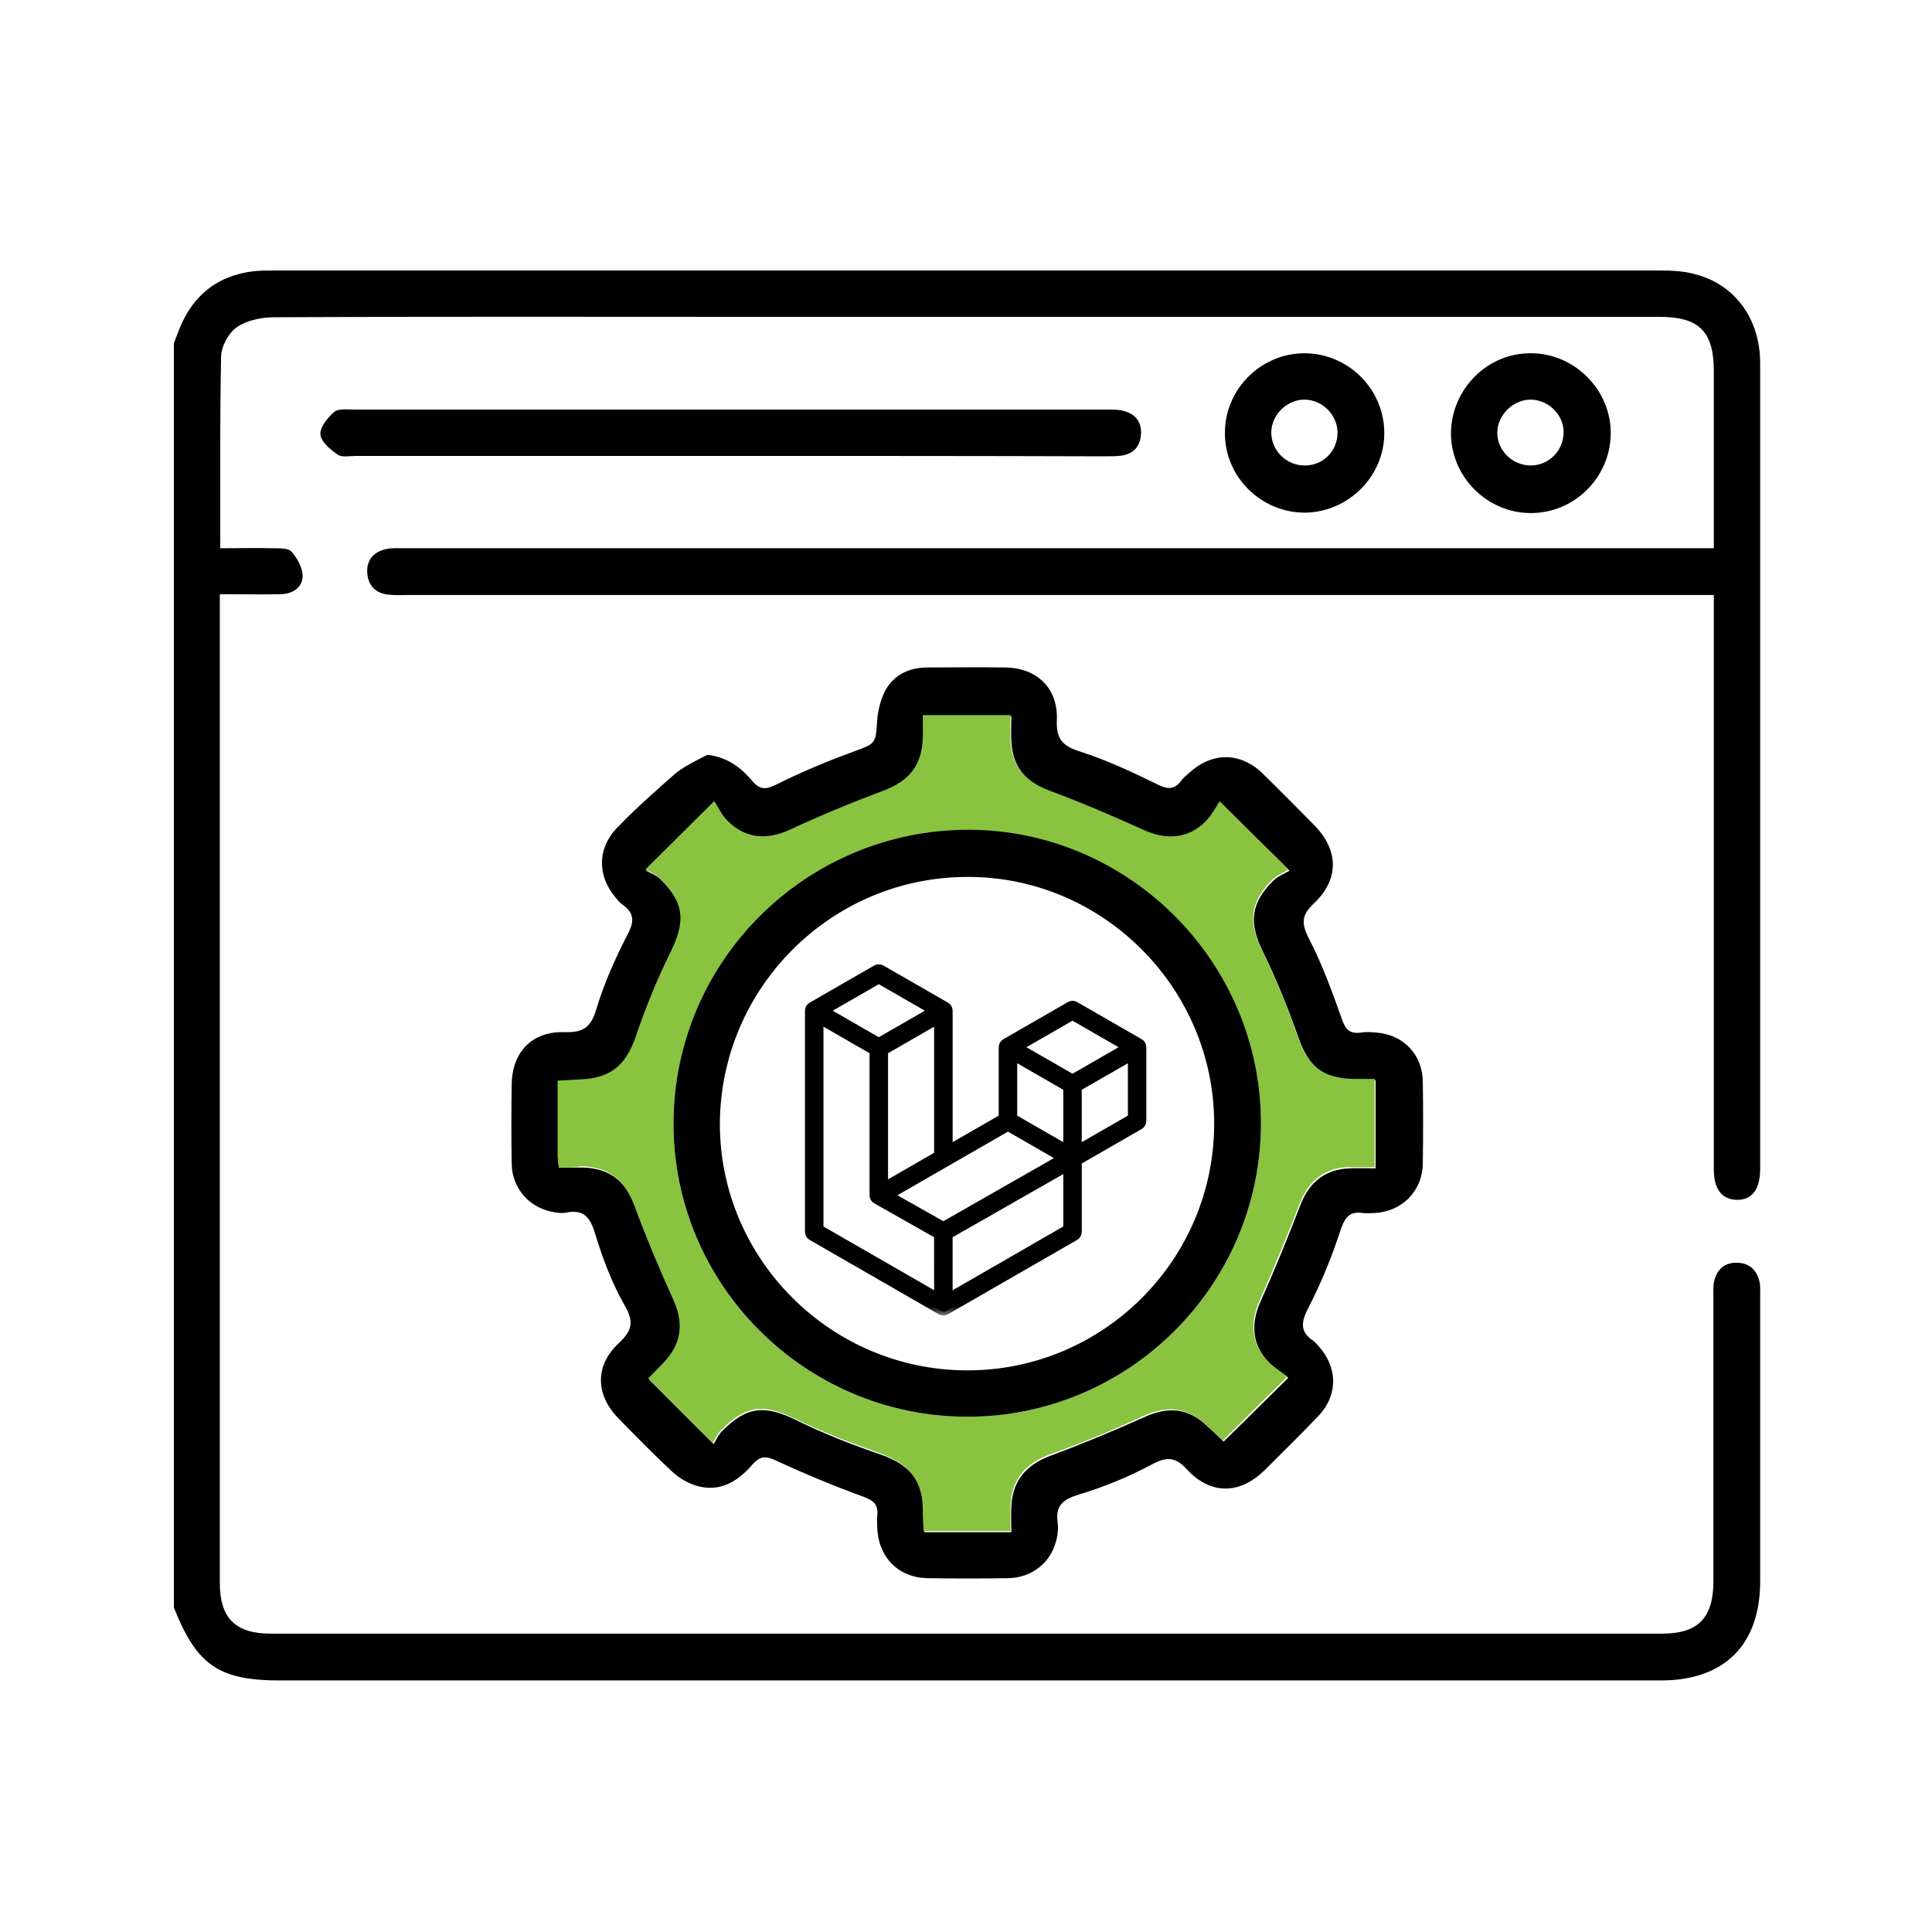 <svg width="100" height="100" viewBox="0 0 100 100" fill="none" xmlns="http://www.w3.org/2000/svg">
<path d="M9 17.771C9.086 17.535 9.193 17.278 9.279 17.043C9.964 15.307 11.228 14.278 13.092 14.043C13.5 14 13.907 14 14.314 14C38.14 14 61.988 14 85.835 14C86.478 14 87.121 14.021 87.742 14.193C89.821 14.729 91.106 16.528 91.106 18.799C91.106 32.705 91.106 46.59 91.106 60.495C91.106 61.567 90.678 62.124 89.885 62.102C89.114 62.081 88.707 61.545 88.707 60.517C88.707 53.275 88.707 46.033 88.707 38.79C88.707 36.434 88.707 34.077 88.707 31.741C88.707 31.463 88.707 31.163 88.707 30.798C88.278 30.798 87.935 30.798 87.614 30.798C65.437 30.798 43.239 30.798 21.063 30.798C20.742 30.798 20.42 30.82 20.099 30.777C19.413 30.713 19.028 30.263 19.006 29.599C18.985 28.956 19.37 28.549 19.992 28.42C20.292 28.356 20.635 28.377 20.956 28.377C43.175 28.377 65.373 28.377 87.592 28.377C87.935 28.377 88.278 28.377 88.707 28.377C88.707 27.841 88.707 27.37 88.707 26.899C88.707 24.328 88.707 21.756 88.707 19.207C88.707 17.171 87.957 16.4 85.9 16.4C70.215 16.4 54.51 16.4 38.826 16.4C30.619 16.4 22.413 16.378 14.207 16.421C13.542 16.421 12.793 16.571 12.257 16.935C11.828 17.235 11.443 17.942 11.443 18.478C11.378 21.735 11.4 24.992 11.4 28.377C12.342 28.377 13.264 28.356 14.185 28.377C14.507 28.377 14.935 28.377 15.085 28.549C15.385 28.891 15.664 29.384 15.664 29.813C15.664 30.391 15.171 30.734 14.55 30.756C13.542 30.777 12.514 30.756 11.378 30.756C11.378 31.077 11.378 31.355 11.378 31.634C11.378 48.389 11.378 65.145 11.378 81.922C11.378 83.743 12.171 84.557 14.014 84.557C38.011 84.557 62.031 84.557 86.028 84.557C87.892 84.557 88.685 83.743 88.685 81.858C88.685 76.93 88.685 72.023 88.685 67.095C88.685 66.838 88.664 66.559 88.728 66.302C88.878 65.681 89.285 65.338 89.928 65.359C90.549 65.381 90.913 65.724 91.063 66.302C91.128 66.559 91.106 66.838 91.106 67.095C91.106 72.023 91.106 76.93 91.106 81.858C91.106 85.115 89.264 86.979 85.985 86.979C68.201 86.979 50.439 86.979 32.655 86.979C26.634 86.979 20.635 86.979 14.614 86.979C11.357 87 10.2 86.229 9 83.207C9 61.395 9 39.583 9 17.771Z" fill="black"/>
<path d="M36.619 39.069C37.69 39.198 38.376 39.755 38.954 40.44C39.34 40.89 39.64 40.869 40.175 40.612C41.461 39.969 42.789 39.412 44.139 38.919C45.339 38.469 45.318 38.533 45.404 37.269C45.446 36.734 45.596 36.155 45.853 35.684C46.325 34.891 47.096 34.548 48.018 34.548C49.346 34.548 50.696 34.527 52.024 34.548C53.674 34.569 54.767 35.619 54.703 37.269C54.66 38.255 55.003 38.619 55.903 38.898C57.295 39.348 58.624 39.969 59.931 40.612C60.488 40.89 60.809 40.847 61.152 40.398C61.238 40.269 61.366 40.162 61.495 40.055C62.695 38.919 64.173 38.898 65.352 40.033C66.251 40.912 67.13 41.812 68.008 42.69C69.294 43.997 69.337 45.497 68.008 46.761C67.366 47.361 67.344 47.79 67.751 48.582C68.437 49.911 68.951 51.325 69.444 52.718C69.637 53.275 69.851 53.532 70.451 53.446C70.708 53.403 70.987 53.425 71.244 53.446C72.637 53.553 73.622 54.582 73.644 55.975C73.665 57.389 73.665 58.803 73.644 60.217C73.622 61.674 72.551 62.724 71.115 62.788C70.922 62.788 70.73 62.81 70.558 62.788C69.894 62.681 69.637 62.96 69.401 63.624C68.951 65.016 68.394 66.388 67.73 67.673C67.344 68.423 67.259 68.916 67.987 69.409C68.073 69.473 68.137 69.559 68.223 69.645C69.251 70.759 69.273 72.216 68.223 73.309C67.323 74.251 66.38 75.173 65.459 76.094C64.173 77.358 62.673 77.38 61.452 76.073C60.831 75.387 60.381 75.387 59.588 75.816C58.388 76.458 57.124 76.972 55.838 77.358C55.003 77.615 54.617 77.937 54.745 78.815C54.788 79.137 54.745 79.522 54.638 79.844C54.338 80.936 53.353 81.665 52.196 81.686C50.803 81.708 49.41 81.708 48.018 81.686C46.475 81.665 45.446 80.572 45.404 79.029C45.404 78.837 45.382 78.644 45.404 78.472C45.468 77.894 45.254 77.68 44.675 77.465C43.154 76.908 41.654 76.287 40.175 75.601C39.64 75.344 39.34 75.365 38.954 75.794C38.183 76.694 37.24 77.272 35.997 76.887C35.547 76.737 35.119 76.48 34.776 76.158C33.812 75.258 32.912 74.337 31.991 73.394C30.812 72.173 30.791 70.673 32.033 69.516C32.719 68.873 32.826 68.423 32.333 67.566C31.669 66.409 31.198 65.145 30.812 63.881C30.555 63.024 30.234 62.574 29.291 62.767C29.055 62.81 28.798 62.767 28.584 62.724C27.363 62.488 26.505 61.481 26.484 60.238C26.463 58.867 26.463 57.517 26.484 56.146C26.505 54.453 27.534 53.361 29.248 53.425C30.169 53.446 30.576 53.189 30.855 52.268C31.262 50.918 31.841 49.611 32.483 48.368C32.848 47.682 32.826 47.254 32.226 46.825C32.098 46.74 31.991 46.611 31.884 46.483C30.919 45.368 30.898 43.933 31.926 42.862C32.891 41.855 33.95 40.921 35 40C35.45 39.657 36.019 39.369 36.619 39.069ZM28.927 60.431C29.377 60.431 29.741 60.431 30.127 60.431C31.541 60.453 32.398 61.138 32.869 62.445C33.469 64.095 34.155 65.702 34.883 67.309C35.419 68.509 35.333 69.58 34.433 70.545C34.133 70.866 33.812 71.187 33.598 71.402C34.712 72.516 35.74 73.544 36.94 74.744C37.047 74.573 37.176 74.273 37.369 74.08C38.654 72.773 39.597 72.709 41.247 73.523C42.682 74.23 44.182 74.808 45.682 75.323C47.053 75.816 47.761 76.63 47.803 78.087C47.825 78.494 47.846 78.922 47.846 79.308C49.389 79.308 50.803 79.308 52.346 79.308C52.346 78.837 52.324 78.408 52.346 78.001C52.389 76.651 53.117 75.816 54.381 75.344C56.01 74.744 57.595 74.08 59.181 73.373C60.466 72.773 61.516 72.859 62.545 73.866C62.845 74.144 63.145 74.423 63.337 74.616C64.452 73.523 65.48 72.494 66.68 71.316C66.38 71.08 65.994 70.844 65.673 70.523C64.816 69.623 64.73 68.552 65.223 67.416C65.973 65.745 66.659 64.052 67.323 62.338C67.773 61.181 68.608 60.517 69.851 60.474C70.301 60.453 70.73 60.474 71.201 60.474C71.201 58.91 71.201 57.453 71.201 55.91C70.837 55.91 70.515 55.91 70.194 55.91C68.459 55.867 67.73 55.225 67.173 53.618C66.659 52.139 66.059 50.682 65.373 49.268C64.644 47.79 64.709 46.761 65.909 45.583C66.144 45.347 66.487 45.218 66.744 45.069C65.48 43.826 64.452 42.797 63.166 41.533C62.952 41.833 62.759 42.262 62.438 42.583C61.538 43.462 60.423 43.547 59.267 43.033C57.638 42.304 55.988 41.619 54.338 40.976C53.096 40.505 52.41 39.691 52.346 38.362C52.324 37.934 52.346 37.526 52.346 37.076C50.782 37.076 49.303 37.076 47.803 37.076C47.803 37.526 47.803 37.912 47.803 38.276C47.761 39.691 47.053 40.505 45.746 40.998C44.118 41.597 42.532 42.262 40.968 42.99C39.726 43.569 38.633 43.483 37.669 42.519C37.369 42.219 37.176 41.812 37.004 41.533C35.719 42.797 34.69 43.826 33.448 45.069C33.64 45.176 33.94 45.283 34.155 45.476C35.483 46.783 35.547 47.747 34.712 49.418C34.026 50.789 33.448 52.246 32.955 53.703C32.441 55.182 31.691 55.867 30.105 55.932C29.719 55.953 29.334 55.975 28.905 55.996C28.905 57.367 28.905 58.653 28.905 59.917C28.862 60.024 28.905 60.174 28.927 60.431Z" fill="black"/>
<path d="M37.819 23.599C31.348 23.599 24.898 23.599 18.428 23.599C18.106 23.599 17.699 23.685 17.485 23.535C17.099 23.278 16.628 22.87 16.585 22.506C16.542 22.121 16.949 21.628 17.292 21.328C17.506 21.135 17.956 21.199 18.299 21.199C31.305 21.199 44.311 21.199 57.338 21.199C57.66 21.199 57.981 21.199 58.281 21.306C58.859 21.499 59.117 21.949 59.052 22.549C58.988 23.128 58.667 23.471 58.088 23.578C57.809 23.62 57.51 23.62 57.21 23.62C50.76 23.599 44.289 23.599 37.819 23.599Z" fill="black"/>
<path d="M79.279 18.285C81.55 18.307 83.414 20.235 83.371 22.485C83.328 24.735 81.486 26.556 79.236 26.556C76.965 26.556 75.101 24.671 75.101 22.421C75.122 20.128 77.008 18.242 79.279 18.285ZM79.257 20.685C78.336 20.664 77.5 21.478 77.5 22.399C77.5 23.321 78.272 24.07 79.193 24.092C80.115 24.113 80.886 23.385 80.929 22.463C80.993 21.542 80.2 20.707 79.257 20.685Z" fill="black"/>
<path d="M67.537 26.535C65.266 26.535 63.38 24.67 63.402 22.399C63.402 20.128 65.287 18.264 67.559 18.285C69.787 18.307 71.63 20.128 71.651 22.378C71.672 24.628 69.808 26.513 67.537 26.535ZM69.23 22.442C69.251 21.499 68.459 20.685 67.516 20.685C66.616 20.685 65.823 21.456 65.802 22.356C65.78 23.299 66.573 24.092 67.516 24.092C68.459 24.113 69.208 23.363 69.23 22.442Z" fill="black"/>
<path d="M28.927 60.431C28.905 60.174 28.862 60.003 28.862 59.853C28.862 58.567 28.862 57.303 28.862 55.932C29.291 55.91 29.677 55.889 30.062 55.867C31.626 55.803 32.398 55.118 32.912 53.639C33.405 52.182 33.983 50.747 34.669 49.354C35.505 47.683 35.44 46.718 34.112 45.411C33.898 45.218 33.598 45.111 33.405 45.004C34.648 43.761 35.697 42.733 36.962 41.469C37.154 41.748 37.326 42.155 37.626 42.455C38.59 43.419 39.683 43.504 40.925 42.926C42.49 42.197 44.097 41.533 45.703 40.933C47.032 40.44 47.718 39.626 47.761 38.212C47.782 37.848 47.761 37.462 47.761 37.012C49.26 37.012 50.739 37.012 52.303 37.012C52.303 37.462 52.282 37.869 52.303 38.298C52.346 39.626 53.053 40.44 54.296 40.912C55.967 41.533 57.617 42.24 59.224 42.969C60.381 43.483 61.495 43.419 62.395 42.519C62.716 42.197 62.93 41.79 63.123 41.469C64.387 42.733 65.437 43.761 66.701 45.004C66.466 45.154 66.123 45.283 65.866 45.519C64.687 46.697 64.602 47.725 65.33 49.204C66.016 50.618 66.637 52.075 67.13 53.553C67.687 55.182 68.416 55.825 70.151 55.846C70.472 55.846 70.772 55.846 71.158 55.846C71.158 57.389 71.158 58.846 71.158 60.41C70.687 60.41 70.237 60.41 69.808 60.41C68.587 60.431 67.73 61.117 67.28 62.274C66.616 63.988 65.909 65.681 65.18 67.352C64.687 68.488 64.773 69.559 65.63 70.459C65.93 70.78 66.337 71.016 66.637 71.252C65.437 72.43 64.409 73.459 63.295 74.551C63.102 74.38 62.802 74.101 62.502 73.802C61.452 72.816 60.423 72.73 59.138 73.309C57.574 74.037 55.967 74.701 54.338 75.28C53.074 75.751 52.346 76.587 52.303 77.937C52.282 78.365 52.303 78.772 52.303 79.244C50.782 79.244 49.346 79.244 47.803 79.244C47.782 78.837 47.761 78.43 47.761 78.022C47.718 76.587 47.011 75.751 45.639 75.258C44.139 74.723 42.64 74.144 41.204 73.459C39.554 72.644 38.633 72.709 37.326 74.016C37.111 74.23 37.004 74.508 36.897 74.68C35.697 73.48 34.669 72.452 33.555 71.337C33.769 71.123 34.09 70.802 34.39 70.48C35.29 69.516 35.397 68.445 34.84 67.245C34.112 65.638 33.448 64.031 32.826 62.381C32.333 61.074 31.498 60.389 30.084 60.367C29.741 60.431 29.377 60.431 28.927 60.431ZM50.032 73.33C58.409 73.352 65.266 66.538 65.266 58.16C65.266 49.825 58.452 42.99 50.139 42.969C41.74 42.947 34.905 49.739 34.862 58.117C34.819 66.474 41.633 73.309 50.032 73.33Z" fill="#89C340"/>
<path d="M50.032 73.33C41.654 73.309 34.819 66.474 34.862 58.096C34.905 49.718 41.74 42.947 50.139 42.947C58.452 42.969 65.266 49.804 65.266 58.139C65.266 66.538 58.41 73.351 50.032 73.33ZM50.032 70.93C57.102 70.952 62.845 65.209 62.845 58.16C62.845 51.154 57.102 45.39 50.117 45.39C43.068 45.368 37.304 51.089 37.261 58.139C37.24 65.145 42.982 70.909 50.032 70.93Z" fill="black"/>
<mask id="path-8-outside-1_1454_1143" maskUnits="userSpaceOnUse" x="40.866" y="49.111" width="19" height="19" fill="black">
<rect fill="white" x="40.866" y="49.111" width="19" height="19"/>
<path d="M59.125 54.133C59.122 54.125 59.119 54.117 59.115 54.109C59.11 54.094 59.104 54.08 59.097 54.066C59.091 54.057 59.085 54.049 59.078 54.041C59.071 54.03 59.062 54.019 59.053 54.008C59.045 54.001 59.035 53.995 59.026 53.988C59.017 53.979 59.006 53.971 58.995 53.964L55.653 52.04C55.611 52.015 55.563 52.002 55.514 52.002C55.465 52.002 55.417 52.015 55.375 52.04L52.032 53.965C52.021 53.972 52.011 53.98 52.001 53.989C51.992 53.995 51.983 54.002 51.974 54.01C51.965 54.02 51.957 54.031 51.949 54.042C51.943 54.05 51.936 54.058 51.931 54.067C51.923 54.081 51.917 54.095 51.913 54.11C51.91 54.118 51.905 54.126 51.903 54.134C51.896 54.157 51.893 54.182 51.893 54.206V57.86L49.108 59.464V52.314C49.108 52.289 49.104 52.265 49.098 52.241C49.096 52.233 49.091 52.225 49.088 52.218C49.083 52.203 49.077 52.188 49.07 52.174C49.065 52.165 49.057 52.158 49.051 52.149C49.044 52.138 49.035 52.127 49.026 52.117C49.018 52.109 49.009 52.102 48.999 52.096C48.99 52.087 48.979 52.08 48.969 52.072L45.625 50.148C45.583 50.124 45.535 50.111 45.486 50.111C45.438 50.111 45.39 50.124 45.348 50.148L42.005 52.072C41.994 52.08 41.984 52.087 41.974 52.096C41.965 52.103 41.956 52.11 41.947 52.117C41.938 52.127 41.93 52.138 41.922 52.149C41.916 52.158 41.908 52.165 41.903 52.174C41.896 52.188 41.89 52.203 41.885 52.218C41.882 52.225 41.878 52.233 41.875 52.241C41.869 52.264 41.866 52.289 41.866 52.314V63.762C41.865 63.81 41.878 63.858 41.903 63.901C41.927 63.943 41.962 63.978 42.005 64.003L48.688 67.852C48.703 67.859 48.719 67.865 48.735 67.87C48.742 67.873 48.749 67.877 48.757 67.879C48.803 67.892 48.852 67.892 48.899 67.879C48.906 67.878 48.912 67.874 48.918 67.872C48.935 67.866 48.951 67.86 48.967 67.852L55.653 64.003C55.695 63.978 55.73 63.943 55.755 63.901C55.779 63.858 55.792 63.81 55.792 63.762V60.107L58.995 58.263C59.037 58.238 59.072 58.203 59.097 58.16C59.121 58.117 59.134 58.069 59.133 58.02V54.205C59.133 54.181 59.131 54.157 59.125 54.133ZM45.486 50.711L48.27 52.313L45.486 53.917L42.702 52.314L45.486 50.711ZM48.55 52.794V59.785L46.935 60.715L45.765 61.388V54.399L47.381 53.469L48.55 52.794ZM48.55 67.127L42.423 63.6V52.796L43.592 53.468L45.208 54.399V61.871C45.208 61.881 45.21 61.892 45.212 61.902C45.213 61.916 45.215 61.929 45.217 61.943C45.221 61.954 45.225 61.964 45.231 61.974C45.234 61.986 45.239 61.998 45.245 62.009C45.252 62.018 45.258 62.027 45.266 62.036C45.273 62.046 45.281 62.056 45.289 62.065C45.297 62.073 45.307 62.078 45.316 62.085C45.325 62.093 45.335 62.101 45.346 62.108L48.547 63.92L48.55 67.127ZM48.828 63.44L46.048 61.867L48.968 60.186L52.172 58.342L54.954 59.944L52.912 61.109L48.828 63.44ZM55.235 63.599L49.107 67.129V63.923L53.646 61.333L55.235 60.425V63.599ZM55.235 59.463L54.065 58.791L52.45 57.861V54.687L53.62 55.361L55.235 56.291V59.463ZM55.513 55.807L52.728 54.204L55.513 52.601L58.297 54.204L55.513 55.807ZM55.791 59.463V56.291L57.41 55.361L58.579 54.687V57.86L55.791 59.463Z"/>
</mask>
<path d="M59.125 54.133C59.122 54.125 59.119 54.117 59.115 54.109C59.11 54.094 59.104 54.08 59.097 54.066C59.091 54.057 59.085 54.049 59.078 54.041C59.071 54.03 59.062 54.019 59.053 54.008C59.045 54.001 59.035 53.995 59.026 53.988C59.017 53.979 59.006 53.971 58.995 53.964L55.653 52.04C55.611 52.015 55.563 52.002 55.514 52.002C55.465 52.002 55.417 52.015 55.375 52.04L52.032 53.965C52.021 53.972 52.011 53.98 52.001 53.989C51.992 53.995 51.983 54.002 51.974 54.01C51.965 54.02 51.957 54.031 51.949 54.042C51.943 54.05 51.936 54.058 51.931 54.067C51.923 54.081 51.917 54.095 51.913 54.11C51.91 54.118 51.905 54.126 51.903 54.134C51.896 54.157 51.893 54.182 51.893 54.206V57.86L49.108 59.464V52.314C49.108 52.289 49.104 52.265 49.098 52.241C49.096 52.233 49.091 52.225 49.088 52.218C49.083 52.203 49.077 52.188 49.07 52.174C49.065 52.165 49.057 52.158 49.051 52.149C49.044 52.138 49.035 52.127 49.026 52.117C49.018 52.109 49.009 52.102 48.999 52.096C48.99 52.087 48.979 52.08 48.969 52.072L45.625 50.148C45.583 50.124 45.535 50.111 45.486 50.111C45.438 50.111 45.39 50.124 45.348 50.148L42.005 52.072C41.994 52.08 41.984 52.087 41.974 52.096C41.965 52.103 41.956 52.11 41.947 52.117C41.938 52.127 41.93 52.138 41.922 52.149C41.916 52.158 41.908 52.165 41.903 52.174C41.896 52.188 41.89 52.203 41.885 52.218C41.882 52.225 41.878 52.233 41.875 52.241C41.869 52.264 41.866 52.289 41.866 52.314V63.762C41.865 63.81 41.878 63.858 41.903 63.901C41.927 63.943 41.962 63.978 42.005 64.003L48.688 67.852C48.703 67.859 48.719 67.865 48.735 67.87C48.742 67.873 48.749 67.877 48.757 67.879C48.803 67.892 48.852 67.892 48.899 67.879C48.906 67.878 48.912 67.874 48.918 67.872C48.935 67.866 48.951 67.86 48.967 67.852L55.653 64.003C55.695 63.978 55.73 63.943 55.755 63.901C55.779 63.858 55.792 63.81 55.792 63.762V60.107L58.995 58.263C59.037 58.238 59.072 58.203 59.097 58.16C59.121 58.117 59.134 58.069 59.133 58.02V54.205C59.133 54.181 59.131 54.157 59.125 54.133ZM45.486 50.711L48.27 52.313L45.486 53.917L42.702 52.314L45.486 50.711ZM48.55 52.794V59.785L46.935 60.715L45.765 61.388V54.399L47.381 53.469L48.55 52.794ZM48.55 67.127L42.423 63.6V52.796L43.592 53.468L45.208 54.399V61.871C45.208 61.881 45.21 61.892 45.212 61.902C45.213 61.916 45.215 61.929 45.217 61.943C45.221 61.954 45.225 61.964 45.231 61.974C45.234 61.986 45.239 61.998 45.245 62.009C45.252 62.018 45.258 62.027 45.266 62.036C45.273 62.046 45.281 62.056 45.289 62.065C45.297 62.073 45.307 62.078 45.316 62.085C45.325 62.093 45.335 62.101 45.346 62.108L48.547 63.92L48.55 67.127ZM48.828 63.44L46.048 61.867L48.968 60.186L52.172 58.342L54.954 59.944L52.912 61.109L48.828 63.44ZM55.235 63.599L49.107 67.129V63.923L53.646 61.333L55.235 60.425V63.599ZM55.235 59.463L54.065 58.791L52.45 57.861V54.687L53.62 55.361L55.235 56.291V59.463ZM55.513 55.807L52.728 54.204L55.513 52.601L58.297 54.204L55.513 55.807ZM55.791 59.463V56.291L57.41 55.361L58.579 54.687V57.86L55.791 59.463Z" fill="black"/>
<path d="M59.125 54.133C59.122 54.125 59.119 54.117 59.115 54.109C59.11 54.094 59.104 54.08 59.097 54.066C59.091 54.057 59.085 54.049 59.078 54.041C59.071 54.03 59.062 54.019 59.053 54.008C59.045 54.001 59.035 53.995 59.026 53.988C59.017 53.979 59.006 53.971 58.995 53.964L55.653 52.04C55.611 52.015 55.563 52.002 55.514 52.002C55.465 52.002 55.417 52.015 55.375 52.04L52.032 53.965C52.021 53.972 52.011 53.98 52.001 53.989C51.992 53.995 51.983 54.002 51.974 54.01C51.965 54.02 51.957 54.031 51.949 54.042C51.943 54.05 51.936 54.058 51.931 54.067C51.923 54.081 51.917 54.095 51.913 54.11C51.91 54.118 51.905 54.126 51.903 54.134C51.896 54.157 51.893 54.182 51.893 54.206V57.86L49.108 59.464V52.314C49.108 52.289 49.104 52.265 49.098 52.241C49.096 52.233 49.091 52.225 49.088 52.218C49.083 52.203 49.077 52.188 49.07 52.174C49.065 52.165 49.057 52.158 49.051 52.149C49.044 52.138 49.035 52.127 49.026 52.117C49.018 52.109 49.009 52.102 48.999 52.096C48.99 52.087 48.979 52.08 48.969 52.072L45.625 50.148C45.583 50.124 45.535 50.111 45.486 50.111C45.438 50.111 45.39 50.124 45.348 50.148L42.005 52.072C41.994 52.08 41.984 52.087 41.974 52.096C41.965 52.103 41.956 52.11 41.947 52.117C41.938 52.127 41.93 52.138 41.922 52.149C41.916 52.158 41.908 52.165 41.903 52.174C41.896 52.188 41.89 52.203 41.885 52.218C41.882 52.225 41.878 52.233 41.875 52.241C41.869 52.264 41.866 52.289 41.866 52.314V63.762C41.865 63.81 41.878 63.858 41.903 63.901C41.927 63.943 41.962 63.978 42.005 64.003L48.688 67.852C48.703 67.859 48.719 67.865 48.735 67.87C48.742 67.873 48.749 67.877 48.757 67.879C48.803 67.892 48.852 67.892 48.899 67.879C48.906 67.878 48.912 67.874 48.918 67.872C48.935 67.866 48.951 67.86 48.967 67.852L55.653 64.003C55.695 63.978 55.73 63.943 55.755 63.901C55.779 63.858 55.792 63.81 55.792 63.762V60.107L58.995 58.263C59.037 58.238 59.072 58.203 59.097 58.16C59.121 58.117 59.134 58.069 59.133 58.02V54.205C59.133 54.181 59.131 54.157 59.125 54.133ZM45.486 50.711L48.27 52.313L45.486 53.917L42.702 52.314L45.486 50.711ZM48.55 52.794V59.785L46.935 60.715L45.765 61.388V54.399L47.381 53.469L48.55 52.794ZM48.55 67.127L42.423 63.6V52.796L43.592 53.468L45.208 54.399V61.871C45.208 61.881 45.21 61.892 45.212 61.902C45.213 61.916 45.215 61.929 45.217 61.943C45.221 61.954 45.225 61.964 45.231 61.974C45.234 61.986 45.239 61.998 45.245 62.009C45.252 62.018 45.258 62.027 45.266 62.036C45.273 62.046 45.281 62.056 45.289 62.065C45.297 62.073 45.307 62.078 45.316 62.085C45.325 62.093 45.335 62.101 45.346 62.108L48.547 63.92L48.55 67.127ZM48.828 63.44L46.048 61.867L48.968 60.186L52.172 58.342L54.954 59.944L52.912 61.109L48.828 63.44ZM55.235 63.599L49.107 67.129V63.923L53.646 61.333L55.235 60.425V63.599ZM55.235 59.463L54.065 58.791L52.45 57.861V54.687L53.62 55.361L55.235 56.291V59.463ZM55.513 55.807L52.728 54.204L55.513 52.601L58.297 54.204L55.513 55.807ZM55.791 59.463V56.291L57.41 55.361L58.579 54.687V57.86L55.791 59.463Z" stroke="black" stroke-width="0.4" mask="url(#path-8-outside-1_1454_1143)"/>
</svg>
